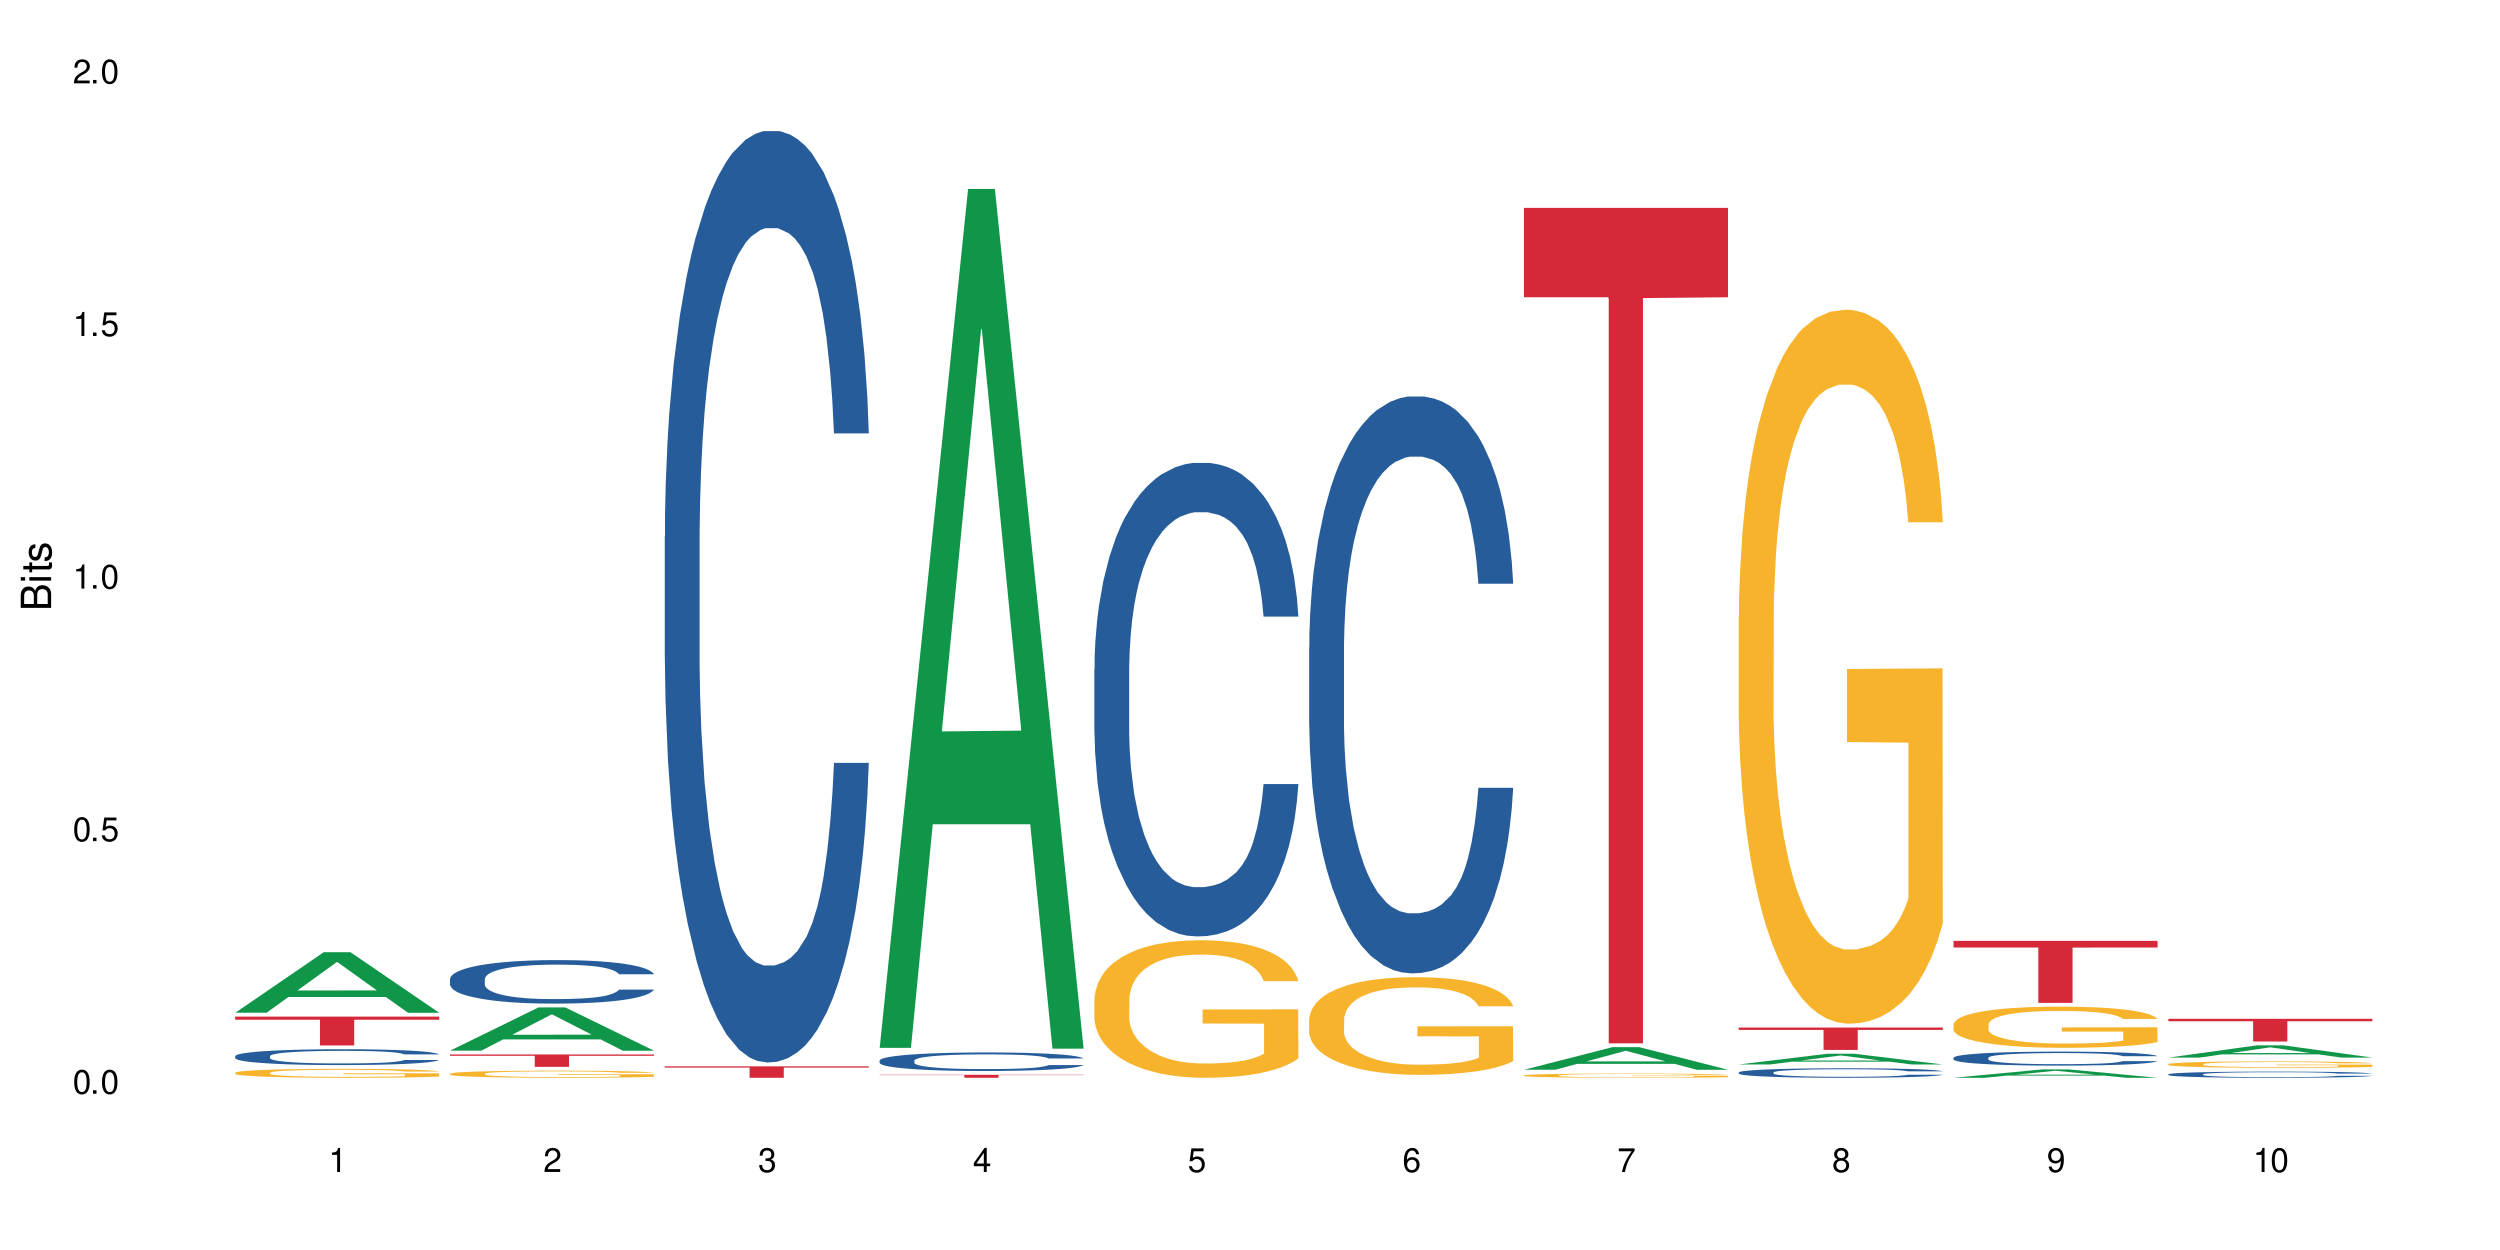 <?xml version="1.0" encoding="UTF-8"?>
<svg xmlns="http://www.w3.org/2000/svg" xmlns:xlink="http://www.w3.org/1999/xlink" width="720" height="360" viewBox="0 0 720 360">
<defs>
<g>
<g id="glyph-0-0">
</g>
<g id="glyph-0-1">
<path d="M 2.641 -6.938 C 2 -6.938 1.422 -6.656 1.078 -6.172 C 0.641 -5.562 0.406 -4.641 0.406 -3.359 C 0.406 -1.016 1.188 0.219 2.641 0.219 C 4.078 0.219 4.859 -1.016 4.859 -3.297 C 4.859 -4.641 4.656 -5.547 4.203 -6.172 C 3.844 -6.656 3.281 -6.938 2.641 -6.938 Z M 2.641 -6.188 C 3.547 -6.188 4 -5.25 4 -3.375 C 4 -1.406 3.562 -0.484 2.625 -0.484 C 1.734 -0.484 1.281 -1.438 1.281 -3.344 C 1.281 -5.25 1.734 -6.188 2.641 -6.188 Z M 2.641 -6.188 "/>
</g>
<g id="glyph-0-2">
<path d="M 1.828 -1 L 0.828 -1 L 0.828 0 L 1.828 0 Z M 1.828 -1 "/>
</g>
<g id="glyph-0-3">
<path d="M 4.562 -6.797 L 1.062 -6.797 L 0.547 -3.094 L 1.328 -3.094 C 1.719 -3.562 2.047 -3.734 2.578 -3.734 C 3.484 -3.734 4.062 -3.109 4.062 -2.094 C 4.062 -1.125 3.484 -0.531 2.578 -0.531 C 1.828 -0.531 1.375 -0.906 1.188 -1.672 L 0.328 -1.672 C 0.453 -1.109 0.547 -0.844 0.75 -0.594 C 1.125 -0.078 1.828 0.219 2.594 0.219 C 3.969 0.219 4.922 -0.781 4.922 -2.219 C 4.922 -3.562 4.031 -4.484 2.719 -4.484 C 2.25 -4.484 1.859 -4.359 1.469 -4.062 L 1.734 -5.969 L 4.562 -5.969 Z M 4.562 -6.797 "/>
</g>
<g id="glyph-0-4">
<path d="M 2.484 -4.938 L 2.484 0 L 3.328 0 L 3.328 -6.938 L 2.766 -6.938 C 2.469 -5.875 2.281 -5.734 0.984 -5.562 L 0.984 -4.938 Z M 2.484 -4.938 "/>
</g>
<g id="glyph-0-5">
<path d="M 4.859 -0.828 L 1.281 -0.828 C 1.359 -1.406 1.672 -1.781 2.5 -2.281 L 3.469 -2.828 C 4.406 -3.344 4.906 -4.062 4.906 -4.906 C 4.906 -5.484 4.672 -6.031 4.266 -6.406 C 3.859 -6.766 3.375 -6.938 2.719 -6.938 C 1.859 -6.938 1.219 -6.625 0.844 -6.031 C 0.609 -5.672 0.5 -5.234 0.484 -4.531 L 1.328 -4.531 C 1.359 -5.016 1.406 -5.281 1.531 -5.516 C 1.75 -5.938 2.188 -6.203 2.703 -6.203 C 3.469 -6.203 4.031 -5.641 4.031 -4.891 C 4.031 -4.344 3.719 -3.859 3.125 -3.516 L 2.234 -3 C 0.812 -2.172 0.406 -1.531 0.328 -0.016 L 4.859 -0.016 Z M 4.859 -0.828 "/>
</g>
<g id="glyph-0-6">
<path d="M 2.125 -3.188 L 2.578 -3.188 C 3.5 -3.188 3.984 -2.766 3.984 -1.922 C 3.984 -1.062 3.469 -0.531 2.594 -0.531 C 1.656 -0.531 1.203 -1 1.156 -2.016 L 0.312 -2.016 C 0.344 -1.453 0.438 -1.094 0.609 -0.781 C 0.953 -0.109 1.625 0.219 2.547 0.219 C 3.953 0.219 4.859 -0.625 4.859 -1.938 C 4.859 -2.828 4.516 -3.297 3.703 -3.594 C 4.344 -3.844 4.656 -4.328 4.656 -5.031 C 4.656 -6.219 3.875 -6.938 2.578 -6.938 C 1.203 -6.938 0.484 -6.172 0.453 -4.703 L 1.297 -4.703 C 1.312 -5.125 1.344 -5.359 1.453 -5.578 C 1.641 -5.969 2.062 -6.203 2.594 -6.203 C 3.344 -6.203 3.797 -5.75 3.797 -5 C 3.797 -4.516 3.609 -4.219 3.25 -4.047 C 3.016 -3.953 2.703 -3.922 2.125 -3.906 Z M 2.125 -3.188 "/>
</g>
<g id="glyph-0-7">
<path d="M 3.141 -1.672 L 3.141 0 L 3.984 0 L 3.984 -1.672 L 4.984 -1.672 L 4.984 -2.438 L 3.984 -2.438 L 3.984 -6.938 L 3.359 -6.938 L 0.266 -2.578 L 0.266 -1.672 Z M 3.141 -2.438 L 1 -2.438 L 3.141 -5.5 Z M 3.141 -2.438 "/>
</g>
<g id="glyph-0-8">
<path d="M 4.781 -5.125 C 4.609 -6.266 3.891 -6.938 2.844 -6.938 C 2.094 -6.938 1.422 -6.578 1.031 -5.953 C 0.594 -5.266 0.406 -4.422 0.406 -3.172 C 0.406 -2 0.578 -1.25 0.984 -0.641 C 1.359 -0.078 1.953 0.219 2.703 0.219 C 3.984 0.219 4.922 -0.75 4.922 -2.094 C 4.922 -3.375 4.062 -4.281 2.844 -4.281 C 2.172 -4.281 1.641 -4.031 1.281 -3.516 C 1.281 -5.234 1.828 -6.188 2.797 -6.188 C 3.391 -6.188 3.797 -5.797 3.938 -5.125 Z M 2.734 -3.531 C 3.547 -3.531 4.062 -2.953 4.062 -2.031 C 4.062 -1.156 3.484 -0.531 2.703 -0.531 C 1.922 -0.531 1.328 -1.188 1.328 -2.078 C 1.328 -2.938 1.906 -3.531 2.734 -3.531 Z M 2.734 -3.531 "/>
</g>
<g id="glyph-0-9">
<path d="M 4.984 -6.797 L 0.438 -6.797 L 0.438 -5.969 L 4.109 -5.969 C 2.5 -3.656 1.828 -2.234 1.328 0 L 2.219 0 C 2.594 -2.172 3.453 -4.047 4.984 -6.094 Z M 4.984 -6.797 "/>
</g>
<g id="glyph-0-10">
<path d="M 3.75 -3.656 C 4.469 -4.094 4.688 -4.438 4.688 -5.078 C 4.688 -6.172 3.844 -6.938 2.641 -6.938 C 1.438 -6.938 0.594 -6.172 0.594 -5.094 C 0.594 -4.438 0.812 -4.094 1.516 -3.656 C 0.734 -3.266 0.359 -2.703 0.359 -1.922 C 0.359 -0.656 1.281 0.219 2.641 0.219 C 3.984 0.219 4.922 -0.656 4.922 -1.922 C 4.922 -2.703 4.531 -3.266 3.75 -3.656 Z M 2.641 -6.188 C 3.359 -6.188 3.812 -5.75 3.812 -5.062 C 3.812 -4.406 3.344 -3.984 2.641 -3.984 C 1.922 -3.984 1.453 -4.406 1.453 -5.078 C 1.453 -5.75 1.922 -6.188 2.641 -6.188 Z M 2.641 -3.266 C 3.484 -3.266 4.062 -2.719 4.062 -1.906 C 4.062 -1.078 3.484 -0.531 2.625 -0.531 C 1.797 -0.531 1.219 -1.094 1.219 -1.906 C 1.219 -2.719 1.781 -3.266 2.641 -3.266 Z M 2.641 -3.266 "/>
</g>
<g id="glyph-0-11">
<path d="M 0.516 -1.578 C 0.672 -0.453 1.406 0.219 2.438 0.219 C 3.188 0.219 3.859 -0.141 4.266 -0.766 C 4.688 -1.453 4.891 -2.297 4.891 -3.547 C 4.891 -4.719 4.703 -5.453 4.312 -6.078 C 3.938 -6.641 3.344 -6.938 2.594 -6.938 C 1.297 -6.938 0.359 -5.969 0.359 -4.625 C 0.359 -3.344 1.234 -2.453 2.453 -2.453 C 3.094 -2.453 3.578 -2.672 4.016 -3.203 C 4 -1.484 3.469 -0.531 2.5 -0.531 C 1.906 -0.531 1.484 -0.906 1.359 -1.578 Z M 2.578 -6.203 C 3.375 -6.203 3.969 -5.531 3.969 -4.641 C 3.969 -3.797 3.391 -3.188 2.547 -3.188 C 1.734 -3.188 1.234 -3.766 1.234 -4.688 C 1.234 -5.562 1.797 -6.203 2.578 -6.203 Z M 2.578 -6.203 "/>
</g>
<g id="glyph-1-0">
</g>
<g id="glyph-1-1">
<path d="M 0 -0.953 L 0 -4.891 C 0 -5.719 -0.234 -6.344 -0.734 -6.797 C -1.188 -7.234 -1.812 -7.469 -2.5 -7.469 C -3.547 -7.469 -4.188 -7 -4.625 -5.875 C -4.984 -6.688 -5.625 -7.094 -6.531 -7.094 C -7.172 -7.094 -7.734 -6.859 -8.141 -6.391 C -8.562 -5.922 -8.75 -5.344 -8.75 -4.5 L -8.75 -0.953 Z M -4.984 -2.062 L -7.766 -2.062 L -7.766 -4.219 C -7.766 -4.844 -7.688 -5.203 -7.453 -5.5 C -7.219 -5.812 -6.859 -5.969 -6.375 -5.969 C -5.891 -5.969 -5.531 -5.812 -5.297 -5.5 C -5.062 -5.203 -4.984 -4.844 -4.984 -4.219 Z M -0.984 -2.062 L -4 -2.062 L -4 -4.781 C -4 -5.766 -3.438 -6.359 -2.484 -6.359 C -1.547 -6.359 -0.984 -5.766 -0.984 -4.781 Z M -0.984 -2.062 "/>
</g>
<g id="glyph-1-2">
<path d="M -6.281 -1.797 L -6.281 -0.797 L 0 -0.797 L 0 -1.797 Z M -8.75 -1.797 L -8.75 -0.797 L -7.484 -0.797 L -7.484 -1.797 Z M -8.75 -1.797 "/>
</g>
<g id="glyph-1-3">
<path d="M -6.281 -3.047 L -6.281 -2.016 L -8.016 -2.016 L -8.016 -1.016 L -6.281 -1.016 L -6.281 -0.172 L -5.469 -0.172 L -5.469 -1.016 L -0.719 -1.016 C -0.078 -1.016 0.281 -1.453 0.281 -2.234 C 0.281 -2.5 0.25 -2.719 0.188 -3.047 L -0.641 -3.047 C -0.609 -2.906 -0.594 -2.766 -0.594 -2.562 C -0.594 -2.141 -0.719 -2.016 -1.156 -2.016 L -5.469 -2.016 L -5.469 -3.047 Z M -6.281 -3.047 "/>
</g>
<g id="glyph-1-4">
<path d="M -4.531 -5.25 C -5.766 -5.25 -6.469 -4.422 -6.469 -2.969 C -6.469 -1.516 -5.719 -0.562 -4.547 -0.562 C -3.562 -0.562 -3.094 -1.062 -2.734 -2.562 L -2.516 -3.484 C -2.344 -4.188 -2.094 -4.469 -1.641 -4.469 C -1.047 -4.469 -0.641 -3.875 -0.641 -3 C -0.641 -2.453 -0.797 -2 -1.062 -1.75 C -1.25 -1.594 -1.422 -1.531 -1.875 -1.469 L -1.875 -0.406 C -0.422 -0.453 0.281 -1.266 0.281 -2.922 C 0.281 -4.5 -0.5 -5.516 -1.719 -5.516 C -2.656 -5.516 -3.172 -4.984 -3.469 -3.734 L -3.703 -2.766 C -3.891 -1.953 -4.156 -1.609 -4.594 -1.609 C -5.188 -1.609 -5.547 -2.125 -5.547 -2.938 C -5.547 -3.75 -5.203 -4.172 -4.531 -4.203 Z M -4.531 -5.25 "/>
</g>
</g>
</defs>
<rect x="-72" y="-36" width="864" height="432" fill="rgb(100%, 100%, 100%)" fill-opacity="1"/>
<path fill-rule="nonzero" fill="rgb(6.275%, 58.824%, 28.235%)" fill-opacity="1" d="M 67.73 291.676 L 67.793 291.66 L 93.223 274.242 L 100.945 274.242 L 126.5 291.691 L 117.52 291.691 L 111.117 287.137 L 83.051 287.137 L 76.773 291.676 L 67.73 291.676 L 85.75 285.254 L 108.543 285.238 L 97.176 277.094 L 97.051 277.078 L 96.926 277.129 L 85.688 285.238 L 85.75 285.254 Z M 67.73 291.676 "/>
<path fill-rule="nonzero" fill="rgb(14.51%, 36.078%, 60%)" fill-opacity="1" d="M 67.73 304.164 L 67.801 304.16 L 67.801 304.062 L 68.02 303.902 L 68.52 303.703 L 69.02 303.566 L 70.312 303.32 L 72.102 303.082 L 73.965 302.898 L 75.328 302.793 L 76.547 302.707 L 79.34 302.555 L 81.133 302.477 L 83.066 302.402 L 85.434 302.332 L 87.152 302.293 L 91.023 302.227 L 93.891 302.195 L 96.113 302.184 L 100.914 302.184 L 103.781 302.199 L 105.859 302.219 L 108.152 302.254 L 110.086 302.293 L 113.457 302.383 L 116.465 302.5 L 117.828 302.566 L 119.977 302.695 L 121.625 302.82 L 122.773 302.93 L 124.062 303.082 L 125.207 303.27 L 126.07 303.484 L 126.5 303.66 L 116.465 303.66 L 115.965 303.496 L 115.391 303.367 L 114.316 303.195 L 113.238 303.074 L 111.734 302.953 L 110.375 302.875 L 108.512 302.797 L 106.863 302.746 L 105.141 302.707 L 103.492 302.684 L 100.34 302.656 L 96.684 302.656 L 95.324 302.668 L 92.527 302.699 L 91.023 302.73 L 88.871 302.785 L 87.367 302.84 L 85.578 302.926 L 84.359 302.996 L 82.852 303.102 L 81.777 303.199 L 80.559 303.336 L 79.844 303.441 L 79.199 303.559 L 78.625 303.695 L 78.195 303.84 L 77.906 303.996 L 77.766 304.145 L 77.766 304.789 L 77.906 304.941 L 78.266 305.113 L 79.199 305.367 L 80.559 305.59 L 82.137 305.766 L 83.641 305.891 L 84.5 305.949 L 85.648 306.016 L 87.441 306.098 L 90.02 306.18 L 91.523 306.215 L 93.816 306.246 L 96.184 306.266 L 99.336 306.266 L 102.133 306.246 L 103.996 306.227 L 105.93 306.195 L 108.582 306.121 L 110.23 306.055 L 111.664 305.977 L 112.738 305.898 L 113.457 305.832 L 114.531 305.703 L 115.391 305.559 L 116.035 305.414 L 116.465 305.273 L 126.5 305.273 L 126.07 305.441 L 125.422 305.602 L 124.777 305.723 L 123.777 305.867 L 122.629 305.996 L 120.98 306.145 L 119.617 306.238 L 117.828 306.344 L 116.18 306.422 L 114.387 306.492 L 111.734 306.578 L 110.016 306.617 L 108.152 306.656 L 105.93 306.688 L 103.137 306.719 L 100.125 306.734 L 97.328 306.738 L 94.32 306.73 L 92.098 306.715 L 89.16 306.676 L 85.504 306.602 L 82.852 306.523 L 80.773 306.441 L 78.984 306.359 L 76.977 306.246 L 74.395 306.062 L 72.82 305.922 L 71.746 305.805 L 70.527 305.645 L 69.664 305.496 L 68.664 305.266 L 67.945 304.969 L 67.73 304.738 Z M 67.73 304.164 "/>
<path fill-rule="nonzero" fill="rgb(96.863%, 70.196%, 16.863%)" fill-opacity="1" d="M 67.73 308.934 L 67.801 308.93 L 67.801 308.883 L 68.09 308.777 L 68.805 308.633 L 69.738 308.516 L 70.742 308.422 L 71.387 308.371 L 72.461 308.301 L 73.395 308.25 L 75.758 308.145 L 78.77 308.043 L 80.418 308.004 L 82.281 307.961 L 84.93 307.918 L 86.148 307.902 L 89.875 307.863 L 94.105 307.84 L 98.762 307.832 L 100.914 307.836 L 103.852 307.844 L 107.863 307.871 L 110.16 307.895 L 111.949 307.918 L 113.812 307.949 L 116.105 307.996 L 118.258 308.051 L 119.977 308.109 L 121.695 308.18 L 123.129 308.254 L 124.348 308.336 L 125.422 308.434 L 126.07 308.516 L 126.5 308.598 L 116.535 308.598 L 115.965 308.516 L 115.32 308.453 L 114.242 308.375 L 113.168 308.32 L 112.094 308.273 L 110.086 308.215 L 108.367 308.176 L 106.215 308.145 L 104.137 308.121 L 101.773 308.109 L 100.34 308.102 L 96.543 308.102 L 93.102 308.121 L 91.094 308.141 L 89.66 308.156 L 87.656 308.191 L 86.438 308.223 L 85.719 308.238 L 83.57 308.312 L 82.137 308.379 L 81.348 308.422 L 80.344 308.492 L 79.629 308.555 L 78.84 308.648 L 78.41 308.719 L 77.836 308.879 L 77.766 309.301 L 77.98 309.391 L 78.41 309.488 L 78.984 309.57 L 79.844 309.66 L 80.703 309.727 L 82.207 309.82 L 83.496 309.883 L 84.5 309.922 L 86.438 309.984 L 87.227 310.004 L 89.09 310.047 L 91.023 310.082 L 93.387 310.109 L 95.18 310.121 L 98.047 310.133 L 101.703 310.133 L 106 310.121 L 108.727 310.102 L 110.59 310.082 L 111.809 310.066 L 113.312 310.039 L 114.387 310.016 L 115.391 309.992 L 116.609 309.953 L 116.609 309.391 L 98.906 309.387 L 98.906 309.125 L 126.426 309.125 L 126.5 310.039 L 124.992 310.105 L 123.129 310.164 L 121.34 310.211 L 119.477 310.25 L 116.824 310.297 L 114.672 310.324 L 111.375 310.355 L 108.367 310.379 L 105.215 310.391 L 102.418 310.398 L 99.121 310.402 L 96.184 310.398 L 93.031 310.383 L 90.52 310.363 L 88.227 310.34 L 85.934 310.309 L 83.066 310.262 L 81.203 310.223 L 79.27 310.172 L 77.336 310.113 L 75.613 310.051 L 74.469 310 L 73.32 309.945 L 72.102 309.875 L 70.957 309.793 L 70.098 309.723 L 69.309 309.641 L 68.734 309.562 L 68.16 309.457 L 67.875 309.371 L 67.73 309.301 Z M 67.73 308.934 "/>
<path fill-rule="nonzero" fill="rgb(83.922%, 15.686%, 22.353%)" fill-opacity="1" d="M 67.73 292.785 L 126.5 292.785 L 126.5 293.676 L 102.008 293.684 L 102.008 301.09 L 92.152 301.09 L 92.152 293.691 L 92.008 293.676 L 67.73 293.676 Z M 67.73 292.785 "/>
<path fill-rule="nonzero" fill="rgb(6.275%, 58.824%, 28.235%)" fill-opacity="1" d="M 129.594 302.59 L 129.656 302.578 L 155.082 290.137 L 162.805 290.137 L 188.359 302.602 L 179.383 302.602 L 172.977 299.348 L 144.91 299.348 L 138.633 302.59 L 129.594 302.59 L 147.613 298 L 170.402 297.988 L 159.039 292.172 L 158.914 292.16 L 158.789 292.195 L 147.547 297.988 L 147.613 298 Z M 129.594 302.59 "/>
<path fill-rule="nonzero" fill="rgb(14.51%, 36.078%, 60%)" fill-opacity="1" d="M 129.594 281.969 L 129.664 281.957 L 129.664 281.68 L 129.879 281.246 L 130.379 280.695 L 130.883 280.32 L 132.172 279.645 L 133.965 278.992 L 135.828 278.488 L 137.188 278.188 L 138.406 277.961 L 141.203 277.535 L 142.992 277.32 L 144.93 277.125 L 147.293 276.93 L 149.016 276.816 L 152.883 276.633 L 155.75 276.551 L 157.973 276.52 L 162.773 276.52 L 165.641 276.562 L 167.719 276.621 L 170.012 276.711 L 171.949 276.816 L 175.316 277.066 L 178.324 277.387 L 179.688 277.57 L 181.836 277.926 L 183.484 278.27 L 184.633 278.566 L 185.922 278.992 L 187.07 279.504 L 187.93 280.09 L 188.359 280.582 L 178.324 280.582 L 177.824 280.125 L 177.25 279.77 L 176.176 279.301 L 175.102 278.969 L 173.598 278.637 L 172.234 278.418 L 170.371 278.199 L 168.723 278.062 L 167.004 277.961 L 165.355 277.891 L 162.199 277.824 L 158.547 277.824 L 157.184 277.848 L 154.391 277.938 L 152.883 278.02 L 150.734 278.18 L 149.23 278.328 L 147.438 278.555 L 146.219 278.75 L 144.715 279.047 L 143.641 279.312 L 142.422 279.688 L 141.703 279.977 L 141.059 280.297 L 140.484 280.672 L 140.055 281.074 L 139.77 281.496 L 139.625 281.91 L 139.625 283.684 L 139.77 284.098 L 140.129 284.578 L 141.059 285.273 L 142.422 285.883 L 143.996 286.363 L 145.504 286.707 L 146.363 286.867 L 147.508 287.051 L 149.301 287.277 L 151.879 287.508 L 153.387 287.598 L 155.68 287.691 L 158.043 287.734 L 161.199 287.734 L 163.992 287.691 L 165.855 287.633 L 167.789 287.543 L 170.441 287.348 L 172.09 287.164 L 173.523 286.945 L 174.598 286.73 L 175.316 286.547 L 176.391 286.191 L 177.25 285.801 L 177.895 285.402 L 178.324 285.012 L 188.359 285.012 L 187.93 285.469 L 187.285 285.918 L 186.641 286.246 L 185.637 286.648 L 184.488 287.004 L 182.84 287.402 L 181.48 287.668 L 179.688 287.953 L 178.039 288.172 L 176.246 288.367 L 173.598 288.594 L 171.875 288.711 L 170.012 288.812 L 167.789 288.902 L 164.996 288.984 L 161.984 289.031 L 159.191 289.043 L 156.18 289.02 L 153.957 288.973 L 151.02 288.871 L 147.367 288.664 L 144.715 288.445 L 142.637 288.227 L 140.844 288 L 138.836 287.691 L 136.258 287.188 L 134.68 286.797 L 133.605 286.477 L 132.387 286.031 L 131.527 285.629 L 130.523 284.988 L 129.809 284.176 L 129.594 283.547 Z M 129.594 281.969 "/>
<path fill-rule="nonzero" fill="rgb(96.863%, 70.196%, 16.863%)" fill-opacity="1" d="M 129.594 309.23 L 129.664 309.227 L 129.664 309.191 L 129.949 309.105 L 130.668 308.992 L 131.598 308.895 L 132.602 308.82 L 133.246 308.781 L 134.32 308.727 L 135.254 308.684 L 137.617 308.598 L 140.629 308.52 L 142.277 308.488 L 144.141 308.457 L 146.793 308.418 L 148.012 308.406 L 151.738 308.375 L 155.965 308.359 L 160.625 308.352 L 162.773 308.355 L 165.711 308.363 L 169.727 308.383 L 172.02 308.402 L 173.812 308.418 L 175.676 308.445 L 177.969 308.48 L 180.117 308.527 L 181.836 308.57 L 183.559 308.629 L 184.992 308.688 L 186.211 308.754 L 187.285 308.832 L 187.93 308.898 L 188.359 308.961 L 178.398 308.961 L 177.824 308.898 L 177.18 308.848 L 176.105 308.785 L 175.031 308.738 L 173.953 308.703 L 171.949 308.656 L 170.227 308.625 L 168.078 308.598 L 166 308.582 L 163.633 308.57 L 162.199 308.566 L 158.402 308.566 L 154.961 308.582 L 152.957 308.594 L 151.523 308.609 L 149.516 308.637 L 148.297 308.66 L 147.582 308.676 L 145.43 308.734 L 143.996 308.785 L 143.207 308.82 L 142.207 308.879 L 141.488 308.93 L 140.699 309.004 L 140.27 309.059 L 139.695 309.188 L 139.625 309.523 L 139.84 309.594 L 140.27 309.672 L 140.844 309.738 L 141.703 309.809 L 142.562 309.863 L 144.07 309.938 L 145.359 309.984 L 146.363 310.02 L 148.297 310.066 L 149.086 310.086 L 150.949 310.117 L 152.883 310.145 L 155.25 310.168 L 157.039 310.18 L 159.906 310.188 L 163.562 310.188 L 167.863 310.176 L 170.586 310.16 L 172.449 310.148 L 173.668 310.133 L 175.172 310.113 L 176.246 310.094 L 177.25 310.074 L 178.469 310.043 L 178.469 309.594 L 160.766 309.594 L 160.766 309.383 L 188.289 309.383 L 188.359 310.113 L 186.855 310.164 L 184.992 310.211 L 183.199 310.25 L 181.336 310.281 L 178.684 310.316 L 176.535 310.34 L 173.238 310.367 L 170.227 310.383 L 167.074 310.395 L 164.277 310.398 L 160.984 310.402 L 158.043 310.398 L 154.891 310.387 L 152.383 310.371 L 150.09 310.352 L 147.797 310.328 L 144.93 310.289 L 143.066 310.258 L 141.129 310.219 L 139.195 310.172 L 137.477 310.121 L 136.328 310.082 L 135.184 310.035 L 133.965 309.98 L 132.816 309.918 L 131.957 309.859 L 131.168 309.793 L 130.594 309.73 L 130.023 309.648 L 129.734 309.578 L 129.594 309.523 Z M 129.594 309.23 "/>
<path fill-rule="nonzero" fill="rgb(83.922%, 15.686%, 22.353%)" fill-opacity="1" d="M 129.594 303.695 L 188.359 303.695 L 188.359 304.078 L 163.867 304.078 L 163.867 307.258 L 154.012 307.258 L 154.012 304.082 L 153.871 304.078 L 129.594 304.078 Z M 129.594 303.695 "/>
<path fill-rule="nonzero" fill="rgb(14.51%, 36.078%, 60%)" fill-opacity="1" d="M 191.453 154.484 L 191.523 154.238 L 191.523 148.355 L 191.738 139.035 L 192.242 127.266 L 192.742 119.176 L 194.031 104.711 L 195.824 90.734 L 197.688 79.945 L 199.051 73.57 L 200.27 68.664 L 203.062 59.594 L 204.855 54.934 L 206.789 50.766 L 209.156 46.598 L 210.875 44.145 L 214.746 40.223 L 217.613 38.508 L 219.832 37.77 L 224.637 37.77 L 227.5 38.75 L 229.582 39.977 L 231.875 41.938 L 233.809 44.145 L 237.176 49.539 L 240.188 56.406 L 241.547 60.328 L 243.699 67.93 L 245.348 75.285 L 246.492 81.66 L 247.785 90.734 L 248.93 101.766 L 249.789 114.273 L 250.219 124.816 L 240.188 124.816 L 239.684 115.008 L 239.113 107.406 L 238.035 97.352 L 236.961 90.242 L 235.457 83.133 L 234.094 78.473 L 232.23 73.816 L 230.582 70.871 L 228.863 68.664 L 227.215 67.195 L 224.062 65.723 L 220.406 65.723 L 219.043 66.215 L 216.25 68.176 L 214.746 69.891 L 212.594 73.324 L 211.09 76.512 L 209.297 81.414 L 208.078 85.582 L 206.574 91.957 L 205.5 97.598 L 204.281 105.691 L 203.566 111.82 L 202.918 118.684 L 202.348 126.777 L 201.918 135.359 L 201.629 144.43 L 201.484 153.258 L 201.484 191.262 L 201.629 200.09 L 201.988 210.387 L 202.918 225.344 L 204.281 238.34 L 205.859 248.637 L 207.363 255.992 L 208.223 259.426 L 209.371 263.348 L 211.16 268.254 L 213.742 273.156 L 215.246 275.117 L 217.539 277.082 L 219.906 278.062 L 223.059 278.062 L 225.852 277.082 L 227.715 275.855 L 229.652 273.895 L 232.305 269.727 L 233.953 265.801 L 235.387 261.145 L 236.461 256.484 L 237.176 252.562 L 238.254 244.961 L 239.113 236.625 L 239.758 228.043 L 240.188 219.703 L 250.219 219.703 L 249.789 229.512 L 249.145 239.074 L 248.5 246.188 L 247.496 254.77 L 246.352 262.367 L 244.703 270.949 L 243.34 276.59 L 241.547 282.719 L 239.898 287.379 L 238.109 291.547 L 235.457 296.449 L 233.738 298.902 L 231.875 301.109 L 229.652 303.07 L 226.855 304.789 L 223.848 305.77 L 221.051 306.012 L 218.043 305.523 L 215.82 304.543 L 212.883 302.336 L 209.227 297.922 L 206.574 293.262 L 204.496 288.605 L 202.703 283.699 L 200.699 277.082 L 198.117 266.293 L 196.543 257.957 L 195.465 251.09 L 194.246 241.527 L 193.387 232.945 L 192.383 219.215 L 191.668 201.805 L 191.453 188.32 Z M 191.453 154.484 "/>
<path fill-rule="nonzero" fill="rgb(83.922%, 15.686%, 22.353%)" fill-opacity="1" d="M 191.453 307.109 L 250.219 307.109 L 250.219 307.461 L 225.727 307.465 L 225.727 310.402 L 215.875 310.402 L 215.875 307.469 L 215.73 307.461 L 191.453 307.461 Z M 191.453 307.109 "/>
<path fill-rule="nonzero" fill="rgb(6.275%, 58.824%, 28.235%)" fill-opacity="1" d="M 253.312 301.785 L 253.375 301.555 L 278.805 54.406 L 286.527 54.406 L 312.082 302.02 L 303.102 302.02 L 296.699 237.383 L 268.633 237.383 L 262.355 301.785 L 253.312 301.785 L 271.332 210.645 L 294.125 210.414 L 282.762 94.859 L 282.633 94.629 L 282.508 95.324 L 271.27 210.414 L 271.332 210.645 Z M 253.312 301.785 "/>
<path fill-rule="nonzero" fill="rgb(14.51%, 36.078%, 60%)" fill-opacity="1" d="M 253.312 305.434 L 253.387 305.43 L 253.387 305.312 L 253.602 305.125 L 254.102 304.891 L 254.605 304.73 L 255.895 304.445 L 257.684 304.164 L 259.547 303.953 L 260.91 303.824 L 262.129 303.727 L 264.922 303.547 L 266.715 303.453 L 268.652 303.371 L 271.016 303.289 L 272.734 303.238 L 276.605 303.16 L 279.473 303.129 L 281.695 303.113 L 286.496 303.113 L 289.363 303.133 L 291.441 303.156 L 293.734 303.195 L 295.668 303.238 L 299.039 303.348 L 302.047 303.484 L 303.41 303.562 L 305.559 303.711 L 307.207 303.859 L 308.355 303.984 L 309.645 304.164 L 310.793 304.387 L 311.652 304.633 L 312.082 304.844 L 302.047 304.844 L 301.547 304.648 L 300.973 304.496 L 299.898 304.297 L 298.824 304.156 L 297.316 304.016 L 295.957 303.922 L 294.094 303.828 L 292.445 303.77 L 290.723 303.727 L 289.074 303.699 L 285.922 303.668 L 282.266 303.668 L 280.906 303.68 L 278.109 303.719 L 276.605 303.75 L 274.457 303.82 L 272.949 303.883 L 271.16 303.98 L 269.941 304.062 L 268.434 304.191 L 267.359 304.301 L 266.141 304.465 L 265.426 304.586 L 264.781 304.723 L 264.207 304.883 L 263.777 305.055 L 263.492 305.234 L 263.348 305.41 L 263.348 306.164 L 263.492 306.34 L 263.848 306.543 L 264.781 306.84 L 266.141 307.102 L 267.719 307.305 L 269.223 307.449 L 270.082 307.52 L 271.23 307.598 L 273.023 307.695 L 275.602 307.793 L 277.105 307.832 L 279.402 307.871 L 281.766 307.891 L 284.918 307.891 L 287.715 307.871 L 289.578 307.848 L 291.512 307.809 L 294.164 307.723 L 295.812 307.645 L 297.246 307.555 L 298.32 307.461 L 299.039 307.383 L 300.113 307.23 L 300.973 307.066 L 301.617 306.895 L 302.047 306.73 L 312.082 306.73 L 311.652 306.926 L 311.008 307.113 L 310.363 307.258 L 309.359 307.426 L 308.211 307.578 L 306.562 307.75 L 305.203 307.859 L 303.41 307.98 L 301.762 308.074 L 299.969 308.156 L 297.316 308.254 L 295.598 308.305 L 293.734 308.348 L 291.512 308.387 L 288.719 308.422 L 285.707 308.441 L 282.914 308.445 L 279.902 308.434 L 277.68 308.418 L 274.742 308.371 L 271.086 308.285 L 268.434 308.191 L 266.355 308.098 L 264.566 308 L 262.559 307.871 L 259.98 307.656 L 258.402 307.488 L 257.328 307.352 L 256.109 307.164 L 255.25 306.992 L 254.246 306.719 L 253.527 306.375 L 253.312 306.105 Z M 253.312 305.434 "/>
<path fill-rule="nonzero" fill="rgb(83.922%, 15.686%, 22.353%)" fill-opacity="1" d="M 253.312 309.539 L 312.082 309.539 L 312.082 309.633 L 287.59 309.633 L 287.59 310.402 L 277.734 310.402 L 277.734 309.633 L 253.312 309.633 Z M 253.312 309.539 "/>
<path fill-rule="nonzero" fill="rgb(14.51%, 36.078%, 60%)" fill-opacity="1" d="M 315.176 192.656 L 315.246 192.531 L 315.246 189.539 L 315.461 184.805 L 315.961 178.82 L 316.465 174.707 L 317.754 167.352 L 319.547 160.246 L 321.41 154.758 L 322.77 151.52 L 323.988 149.023 L 326.785 144.41 L 328.578 142.043 L 330.512 139.926 L 332.875 137.805 L 334.598 136.559 L 338.465 134.562 L 341.332 133.691 L 343.555 133.316 L 348.355 133.316 L 351.223 133.816 L 353.301 134.438 L 355.594 135.438 L 357.531 136.559 L 360.898 139.301 L 363.91 142.793 L 365.27 144.785 L 367.422 148.652 L 369.07 152.391 L 370.215 155.633 L 371.504 160.246 L 372.652 165.855 L 373.512 172.211 L 373.941 177.574 L 363.91 177.574 L 363.406 172.586 L 362.832 168.723 L 361.758 163.609 L 360.684 159.996 L 359.18 156.379 L 357.816 154.012 L 355.953 151.641 L 354.305 150.145 L 352.586 149.023 L 350.938 148.277 L 347.785 147.527 L 344.129 147.527 L 342.766 147.777 L 339.973 148.773 L 338.465 149.648 L 336.316 151.395 L 334.812 153.016 L 333.02 155.508 L 331.801 157.625 L 330.297 160.867 L 329.223 163.734 L 328.004 167.848 L 327.285 170.965 L 326.641 174.457 L 326.066 178.57 L 325.637 182.934 L 325.352 187.547 L 325.207 192.035 L 325.207 211.355 L 325.352 215.844 L 325.711 221.082 L 326.641 228.684 L 328.004 235.293 L 329.578 240.527 L 331.086 244.266 L 331.945 246.012 L 333.09 248.008 L 334.883 250.5 L 337.465 252.992 L 338.969 253.992 L 341.262 254.988 L 343.625 255.488 L 346.781 255.488 L 349.574 254.988 L 351.438 254.367 L 353.375 253.367 L 356.023 251.25 L 357.672 249.254 L 359.105 246.887 L 360.184 244.516 L 360.898 242.523 L 361.973 238.656 L 362.832 234.418 L 363.48 230.055 L 363.91 225.816 L 373.941 225.816 L 373.512 230.805 L 372.867 235.664 L 372.223 239.281 L 371.219 243.645 L 370.07 247.508 L 368.422 251.871 L 367.062 254.738 L 365.27 257.855 L 363.621 260.223 L 361.832 262.344 L 359.18 264.836 L 357.457 266.082 L 355.594 267.207 L 353.375 268.203 L 350.578 269.074 L 347.57 269.574 L 344.773 269.699 L 341.762 269.449 L 339.543 268.949 L 336.602 267.828 L 332.949 265.586 L 330.297 263.215 L 328.219 260.848 L 326.426 258.355 L 324.418 254.988 L 321.84 249.504 L 320.262 245.266 L 319.188 241.773 L 317.969 236.914 L 317.109 232.551 L 316.105 225.566 L 315.391 216.719 L 315.176 209.859 Z M 315.176 192.656 "/>
<path fill-rule="nonzero" fill="rgb(96.863%, 70.196%, 16.863%)" fill-opacity="1" d="M 315.176 287.758 L 315.246 287.723 L 315.246 287 L 315.531 285.371 L 316.25 283.129 L 317.18 281.285 L 318.184 279.836 L 318.828 279.078 L 319.906 277.992 L 320.836 277.195 L 323.203 275.57 L 326.211 274.051 L 327.859 273.398 L 329.723 272.785 L 332.375 272.098 L 333.594 271.844 L 337.32 271.266 L 341.547 270.902 L 346.207 270.793 L 348.355 270.828 L 351.297 270.977 L 355.309 271.371 L 357.602 271.734 L 359.395 272.098 L 361.258 272.566 L 363.551 273.289 L 365.699 274.156 L 367.422 275.027 L 369.141 276.109 L 370.574 277.27 L 371.793 278.535 L 372.867 280.055 L 373.512 281.32 L 373.941 282.586 L 363.98 282.586 L 363.406 281.32 L 362.762 280.344 L 361.688 279.148 L 360.613 278.281 L 359.535 277.594 L 357.531 276.652 L 355.809 276.074 L 353.66 275.57 L 351.582 275.242 L 349.215 275.027 L 347.785 274.953 L 343.984 274.953 L 340.547 275.207 L 338.539 275.496 L 337.105 275.785 L 335.098 276.328 L 333.879 276.762 L 333.164 277.051 L 331.012 278.172 L 329.578 279.188 L 328.793 279.871 L 327.789 280.957 L 327.07 281.934 L 326.281 283.383 L 325.852 284.465 L 325.281 286.926 L 325.207 293.438 L 325.422 294.812 L 325.852 296.293 L 326.426 297.598 L 327.285 298.973 L 328.145 300.02 L 329.652 301.43 L 330.941 302.371 L 331.945 302.984 L 333.879 303.965 L 334.668 304.289 L 336.531 304.941 L 338.465 305.445 L 340.832 305.879 L 342.625 306.098 L 345.488 306.277 L 349.145 306.277 L 353.445 306.062 L 356.168 305.773 L 358.031 305.48 L 359.25 305.23 L 360.754 304.832 L 361.832 304.469 L 362.832 304.07 L 364.051 303.457 L 364.051 294.812 L 346.352 294.777 L 346.352 290.723 L 373.871 290.688 L 373.941 304.832 L 372.438 305.809 L 370.574 306.75 L 368.781 307.473 L 366.918 308.086 L 364.266 308.773 L 362.117 309.207 L 358.82 309.715 L 355.809 310.039 L 352.656 310.258 L 349.863 310.367 L 346.566 310.402 L 343.625 310.328 L 340.473 310.113 L 337.965 309.824 L 335.672 309.461 L 333.379 308.992 L 330.512 308.23 L 328.648 307.617 L 326.715 306.855 L 324.777 305.953 L 323.059 304.977 L 321.91 304.215 L 320.766 303.348 L 319.547 302.262 L 318.398 301.031 L 317.539 299.91 L 316.75 298.645 L 316.18 297.453 L 315.605 295.824 L 315.316 294.523 L 315.176 293.402 Z M 315.176 287.758 "/>
<path fill-rule="nonzero" fill="rgb(14.51%, 36.078%, 60%)" fill-opacity="1" d="M 377.035 186.492 L 377.105 186.34 L 377.105 182.695 L 377.32 176.926 L 377.824 169.637 L 378.324 164.625 L 379.617 155.668 L 381.406 147.012 L 383.27 140.328 L 384.633 136.379 L 385.852 133.344 L 388.645 127.727 L 390.438 124.84 L 392.371 122.258 L 394.738 119.676 L 396.457 118.16 L 400.328 115.73 L 403.195 114.664 L 405.414 114.211 L 410.219 114.211 L 413.086 114.816 L 415.164 115.578 L 417.457 116.793 L 419.391 118.16 L 422.758 121.5 L 425.77 125.75 L 427.133 128.18 L 429.281 132.887 L 430.93 137.445 L 432.078 141.391 L 433.367 147.012 L 434.512 153.844 L 435.375 161.59 L 435.805 168.117 L 425.77 168.117 L 425.27 162.043 L 424.695 157.336 L 423.621 151.109 L 422.543 146.707 L 421.039 142.305 L 419.68 139.418 L 417.816 136.531 L 416.168 134.711 L 414.445 133.344 L 412.797 132.434 L 409.645 131.52 L 405.988 131.52 L 404.629 131.824 L 401.832 133.039 L 400.328 134.102 L 398.176 136.23 L 396.672 138.203 L 394.879 141.238 L 393.664 143.82 L 392.156 147.77 L 391.082 151.262 L 389.863 156.273 L 389.148 160.07 L 388.504 164.32 L 387.93 169.332 L 387.5 174.648 L 387.211 180.266 L 387.07 185.734 L 387.07 209.27 L 387.211 214.738 L 387.57 221.117 L 388.504 230.379 L 389.863 238.426 L 391.441 244.805 L 392.945 249.359 L 393.805 251.488 L 394.953 253.918 L 396.742 256.953 L 399.324 259.992 L 400.828 261.207 L 403.121 262.422 L 405.488 263.027 L 408.641 263.027 L 411.438 262.422 L 413.301 261.66 L 415.234 260.445 L 417.887 257.863 L 419.535 255.434 L 420.969 252.551 L 422.043 249.664 L 422.758 247.234 L 423.836 242.527 L 424.695 237.363 L 425.34 232.051 L 425.77 226.887 L 435.805 226.887 L 435.375 232.961 L 434.727 238.883 L 434.082 243.285 L 433.078 248.602 L 431.934 253.309 L 430.285 258.625 L 428.922 262.117 L 427.133 265.914 L 425.484 268.797 L 423.691 271.379 L 421.039 274.418 L 419.32 275.934 L 417.457 277.301 L 415.234 278.516 L 412.438 279.578 L 409.43 280.188 L 406.633 280.34 L 403.625 280.035 L 401.402 279.426 L 398.465 278.062 L 394.809 275.328 L 392.156 272.441 L 390.078 269.559 L 388.289 266.52 L 386.281 262.422 L 383.699 255.738 L 382.125 250.574 L 381.047 246.324 L 379.832 240.402 L 378.969 235.086 L 377.969 226.582 L 377.25 215.801 L 377.035 207.449 Z M 377.035 186.492 "/>
<path fill-rule="nonzero" fill="rgb(96.863%, 70.196%, 16.863%)" fill-opacity="1" d="M 377.035 293.48 L 377.105 293.453 L 377.105 292.938 L 377.395 291.785 L 378.109 290.191 L 379.043 288.883 L 380.047 287.855 L 380.691 287.316 L 381.766 286.543 L 382.695 285.98 L 385.062 284.824 L 388.07 283.746 L 389.719 283.281 L 391.582 282.848 L 394.234 282.359 L 395.453 282.18 L 399.18 281.766 L 403.41 281.512 L 408.066 281.434 L 410.219 281.461 L 413.156 281.562 L 417.168 281.844 L 419.461 282.102 L 421.254 282.359 L 423.117 282.691 L 425.41 283.207 L 427.562 283.82 L 429.281 284.438 L 431 285.207 L 432.434 286.031 L 433.652 286.93 L 434.727 288.008 L 435.375 288.906 L 435.805 289.805 L 425.84 289.805 L 425.27 288.906 L 424.621 288.215 L 423.547 287.367 L 422.473 286.75 L 421.398 286.262 L 419.391 285.594 L 417.672 285.184 L 415.52 284.824 L 413.441 284.594 L 411.078 284.438 L 409.645 284.387 L 405.848 284.387 L 402.406 284.566 L 400.398 284.773 L 398.965 284.977 L 396.961 285.363 L 395.742 285.672 L 395.023 285.875 L 392.875 286.672 L 391.441 287.391 L 390.652 287.879 L 389.648 288.652 L 388.934 289.344 L 388.145 290.371 L 387.715 291.141 L 387.141 292.887 L 387.07 297.512 L 387.285 298.488 L 387.715 299.539 L 388.289 300.465 L 389.148 301.441 L 390.008 302.184 L 391.512 303.188 L 392.801 303.855 L 393.805 304.289 L 395.742 304.984 L 396.527 305.215 L 398.391 305.68 L 400.328 306.039 L 402.691 306.344 L 404.484 306.5 L 407.352 306.629 L 411.008 306.629 L 415.305 306.473 L 418.031 306.27 L 419.895 306.062 L 421.109 305.883 L 422.617 305.602 L 423.691 305.344 L 424.695 305.062 L 425.914 304.625 L 425.914 298.488 L 408.211 298.461 L 408.211 295.586 L 435.73 295.559 L 435.805 305.602 L 434.297 306.293 L 432.434 306.961 L 430.645 307.477 L 428.781 307.914 L 426.129 308.398 L 423.977 308.707 L 420.68 309.066 L 417.672 309.301 L 414.52 309.453 L 411.723 309.531 L 408.426 309.555 L 405.488 309.504 L 402.336 309.352 L 399.824 309.145 L 397.531 308.887 L 395.238 308.555 L 392.371 308.016 L 390.508 307.578 L 388.574 307.039 L 386.641 306.398 L 384.918 305.703 L 383.773 305.164 L 382.625 304.547 L 381.406 303.777 L 380.262 302.902 L 379.398 302.109 L 378.613 301.211 L 378.039 300.363 L 377.465 299.207 L 377.18 298.281 L 377.035 297.484 Z M 377.035 293.48 "/>
<path fill-rule="nonzero" fill="rgb(6.275%, 58.824%, 28.235%)" fill-opacity="1" d="M 438.895 308.086 L 438.957 308.082 L 464.387 301.582 L 472.109 301.582 L 497.664 308.094 L 488.688 308.094 L 482.281 306.395 L 454.215 306.395 L 447.938 308.086 L 438.895 308.086 L 456.914 305.691 L 479.707 305.684 L 468.344 302.648 L 468.219 302.641 L 468.09 302.66 L 456.852 305.684 L 456.914 305.691 Z M 438.895 308.086 "/>
<path fill-rule="nonzero" fill="rgb(96.863%, 70.196%, 16.863%)" fill-opacity="1" d="M 438.895 309.707 L 438.969 309.707 L 438.969 309.684 L 439.254 309.633 L 439.973 309.566 L 440.902 309.508 L 441.906 309.465 L 442.551 309.441 L 443.625 309.41 L 444.559 309.383 L 446.922 309.336 L 449.934 309.289 L 451.582 309.266 L 453.445 309.25 L 456.098 309.227 L 457.316 309.219 L 461.043 309.203 L 465.27 309.191 L 469.93 309.188 L 472.078 309.188 L 475.016 309.191 L 479.031 309.207 L 481.324 309.215 L 483.117 309.227 L 484.98 309.242 L 487.273 309.266 L 489.422 309.289 L 491.141 309.316 L 492.863 309.352 L 494.297 309.387 L 495.516 309.426 L 496.59 309.473 L 497.234 309.512 L 497.664 309.551 L 487.703 309.551 L 487.129 309.512 L 486.484 309.48 L 485.41 309.445 L 484.332 309.418 L 483.258 309.395 L 481.254 309.367 L 479.531 309.348 L 477.383 309.336 L 475.305 309.324 L 472.938 309.316 L 467.707 309.316 L 464.266 309.324 L 462.262 309.332 L 460.828 309.34 L 458.82 309.355 L 457.602 309.371 L 456.887 309.379 L 454.734 309.414 L 453.301 309.445 L 452.512 309.465 L 451.512 309.5 L 450.793 309.527 L 450.004 309.574 L 449.574 309.605 L 449 309.684 L 448.93 309.883 L 449.145 309.922 L 449.574 309.969 L 450.148 310.008 L 451.008 310.051 L 451.867 310.082 L 453.375 310.125 L 454.664 310.156 L 455.668 310.176 L 457.602 310.203 L 458.391 310.215 L 460.254 310.234 L 462.188 310.25 L 464.555 310.262 L 466.344 310.27 L 469.211 310.273 L 472.867 310.273 L 477.168 310.27 L 479.891 310.258 L 481.754 310.25 L 482.973 310.242 L 484.477 310.23 L 485.551 310.219 L 486.555 310.207 L 487.773 310.188 L 487.773 309.922 L 470.07 309.922 L 470.07 309.797 L 497.594 309.797 L 497.664 310.23 L 496.16 310.262 L 494.297 310.289 L 492.504 310.312 L 490.641 310.332 L 487.988 310.352 L 485.84 310.363 L 482.543 310.379 L 479.531 310.391 L 476.379 310.398 L 473.582 310.398 L 470.285 310.402 L 467.348 310.398 L 464.195 310.391 L 461.688 310.383 L 457.102 310.359 L 454.234 310.336 L 452.371 310.316 L 450.434 310.293 L 448.5 310.266 L 446.781 310.234 L 445.633 310.211 L 444.484 310.184 L 443.27 310.152 L 442.121 310.113 L 441.262 310.078 L 440.473 310.043 L 439.898 310.004 L 439.328 309.953 L 439.039 309.914 L 438.895 309.879 Z M 438.895 309.707 "/>
<path fill-rule="nonzero" fill="rgb(83.922%, 15.686%, 22.353%)" fill-opacity="1" d="M 438.895 59.859 L 497.664 59.859 L 497.664 85.617 L 473.172 85.844 L 473.172 300.488 L 463.316 300.488 L 463.316 86.07 L 463.176 85.617 L 438.895 85.617 Z M 438.895 59.859 "/>
<path fill-rule="nonzero" fill="rgb(6.275%, 58.824%, 28.235%)" fill-opacity="1" d="M 500.758 306.566 L 500.82 306.562 L 526.25 303.48 L 533.973 303.48 L 559.523 306.57 L 550.547 306.57 L 544.141 305.762 L 516.078 305.762 L 509.797 306.566 L 500.758 306.566 L 518.777 305.43 L 541.566 305.426 L 530.203 303.984 L 530.078 303.984 L 529.953 303.992 L 518.715 305.426 L 518.777 305.43 Z M 500.758 306.566 "/>
<path fill-rule="nonzero" fill="rgb(14.51%, 36.078%, 60%)" fill-opacity="1" d="M 500.758 308.855 L 500.828 308.852 L 500.828 308.793 L 501.043 308.695 L 501.547 308.578 L 502.047 308.496 L 503.336 308.348 L 505.129 308.203 L 506.992 308.094 L 508.355 308.027 L 509.57 307.98 L 512.367 307.887 L 514.16 307.84 L 516.094 307.797 L 518.461 307.754 L 520.18 307.727 L 524.051 307.688 L 526.914 307.672 L 529.137 307.664 L 533.938 307.664 L 536.805 307.672 L 538.883 307.688 L 541.18 307.707 L 543.113 307.727 L 546.48 307.785 L 549.492 307.855 L 550.852 307.895 L 553.004 307.973 L 554.652 308.047 L 555.797 308.113 L 557.09 308.203 L 558.234 308.316 L 559.094 308.445 L 559.523 308.551 L 549.492 308.551 L 548.988 308.453 L 548.418 308.375 L 547.34 308.273 L 546.266 308.199 L 544.762 308.125 L 543.398 308.078 L 541.535 308.031 L 539.887 308 L 538.168 307.98 L 536.52 307.965 L 533.367 307.949 L 529.711 307.949 L 528.348 307.953 L 525.555 307.973 L 524.051 307.992 L 521.898 308.027 L 520.395 308.059 L 518.602 308.109 L 517.383 308.152 L 515.879 308.215 L 514.805 308.273 L 513.586 308.355 L 512.867 308.418 L 512.223 308.488 L 511.652 308.57 L 511.219 308.66 L 510.934 308.754 L 510.789 308.844 L 510.789 309.23 L 510.934 309.32 L 511.293 309.426 L 512.223 309.578 L 513.586 309.711 L 515.164 309.816 L 516.668 309.891 L 517.527 309.926 L 518.676 309.965 L 520.465 310.016 L 523.047 310.066 L 524.551 310.086 L 526.844 310.105 L 529.211 310.117 L 532.363 310.117 L 535.156 310.105 L 537.02 310.094 L 538.957 310.074 L 541.609 310.031 L 543.258 309.992 L 544.691 309.945 L 545.766 309.895 L 546.48 309.855 L 547.555 309.777 L 548.418 309.691 L 549.062 309.605 L 549.492 309.52 L 559.523 309.52 L 559.094 309.621 L 558.449 309.719 L 557.805 309.789 L 556.801 309.879 L 555.656 309.957 L 554.008 310.043 L 552.645 310.102 L 550.852 310.164 L 549.203 310.211 L 547.414 310.254 L 544.762 310.305 L 543.043 310.328 L 541.18 310.352 L 538.957 310.371 L 536.16 310.391 L 533.152 310.398 L 530.355 310.402 L 527.348 310.395 L 525.125 310.387 L 522.188 310.363 L 518.531 310.32 L 515.879 310.27 L 513.801 310.223 L 512.008 310.172 L 510.004 310.105 L 507.422 309.996 L 505.844 309.91 L 504.77 309.84 L 503.551 309.742 L 502.691 309.656 L 501.688 309.516 L 500.973 309.336 L 500.758 309.199 Z M 500.758 308.855 "/>
<path fill-rule="nonzero" fill="rgb(96.863%, 70.196%, 16.863%)" fill-opacity="1" d="M 500.758 177.27 L 500.828 177.082 L 500.828 173.324 L 501.117 164.871 L 501.832 153.227 L 502.766 143.648 L 503.766 136.137 L 504.414 132.195 L 505.488 126.559 L 506.418 122.426 L 508.785 113.977 L 511.793 106.086 L 513.441 102.707 L 515.305 99.516 L 517.957 95.945 L 519.176 94.633 L 522.902 91.625 L 527.133 89.75 L 531.789 89.184 L 533.938 89.371 L 536.879 90.125 L 540.891 92.191 L 543.184 94.066 L 544.977 95.945 L 546.84 98.387 L 549.133 102.145 L 551.281 106.652 L 553.004 111.16 L 554.723 116.793 L 556.156 122.805 L 557.375 129.375 L 558.449 137.266 L 559.094 143.836 L 559.523 150.41 L 549.562 150.41 L 548.988 143.836 L 548.344 138.766 L 547.27 132.57 L 546.195 128.062 L 545.121 124.492 L 543.113 119.609 L 541.395 116.605 L 539.242 113.977 L 537.164 112.285 L 534.801 111.16 L 533.367 110.781 L 529.566 110.781 L 526.129 112.098 L 524.121 113.602 L 522.688 115.102 L 520.68 117.918 L 519.461 120.172 L 518.746 121.676 L 516.598 127.5 L 515.164 132.758 L 514.375 136.324 L 513.371 141.961 L 512.652 147.031 L 511.867 154.543 L 511.438 160.176 L 510.863 172.949 L 510.789 206.754 L 511.004 213.891 L 511.438 221.59 L 512.008 228.352 L 512.867 235.488 L 513.73 240.938 L 515.234 248.262 L 516.523 253.145 L 517.527 256.336 L 519.461 261.406 L 520.25 263.098 L 522.113 266.477 L 524.051 269.105 L 526.414 271.359 L 528.207 272.488 L 531.074 273.426 L 534.727 273.426 L 539.027 272.301 L 541.75 270.797 L 543.613 269.297 L 544.832 267.98 L 546.34 265.914 L 547.414 264.035 L 548.418 261.969 L 549.633 258.777 L 549.633 213.891 L 531.934 213.703 L 531.934 192.668 L 559.453 192.48 L 559.523 265.914 L 558.02 270.984 L 556.156 275.867 L 554.363 279.625 L 552.5 282.816 L 549.852 286.387 L 547.699 288.641 L 544.402 291.27 L 541.395 292.961 L 538.238 294.086 L 535.445 294.648 L 532.148 294.836 L 529.211 294.461 L 526.055 293.336 L 523.547 291.832 L 521.254 289.953 L 518.961 287.512 L 516.094 283.57 L 514.23 280.375 L 512.297 276.434 L 510.359 271.738 L 508.641 266.664 L 507.492 262.723 L 506.348 258.215 L 505.129 252.578 L 503.98 246.195 L 503.121 240.371 L 502.332 233.801 L 501.762 227.602 L 501.188 219.148 L 500.902 212.387 L 500.758 206.566 Z M 500.758 177.27 "/>
<path fill-rule="nonzero" fill="rgb(83.922%, 15.686%, 22.353%)" fill-opacity="1" d="M 500.758 295.934 L 559.523 295.934 L 559.523 296.625 L 535.031 296.629 L 535.031 302.387 L 525.18 302.387 L 525.18 296.637 L 525.035 296.625 L 500.758 296.625 Z M 500.758 295.934 "/>
<path fill-rule="nonzero" fill="rgb(6.275%, 58.824%, 28.235%)" fill-opacity="1" d="M 562.617 310.398 L 562.68 310.398 L 588.109 307.992 L 595.832 307.992 L 621.387 310.402 L 612.406 310.402 L 606.004 309.773 L 577.938 309.773 L 571.66 310.398 L 562.617 310.398 L 580.637 309.512 L 603.43 309.508 L 592.066 308.383 L 591.938 308.383 L 591.812 308.391 L 580.574 309.508 L 580.637 309.512 Z M 562.617 310.398 "/>
<path fill-rule="nonzero" fill="rgb(14.51%, 36.078%, 60%)" fill-opacity="1" d="M 562.617 304.621 L 562.691 304.617 L 562.691 304.527 L 562.906 304.391 L 563.406 304.211 L 563.906 304.09 L 565.199 303.875 L 566.988 303.664 L 568.852 303.5 L 570.215 303.406 L 571.434 303.332 L 574.227 303.195 L 576.02 303.125 L 577.953 303.062 L 580.32 303 L 582.039 302.965 L 585.91 302.906 L 588.777 302.879 L 591 302.867 L 595.801 302.867 L 598.668 302.883 L 600.746 302.902 L 603.039 302.93 L 604.973 302.965 L 608.344 303.047 L 611.352 303.148 L 612.715 303.207 L 614.863 303.32 L 616.512 303.434 L 617.66 303.527 L 618.949 303.664 L 620.098 303.828 L 620.957 304.016 L 621.387 304.176 L 611.352 304.176 L 610.852 304.027 L 610.277 303.914 L 609.203 303.762 L 608.129 303.656 L 606.621 303.551 L 605.262 303.48 L 603.398 303.41 L 601.75 303.367 L 600.027 303.332 L 598.379 303.309 L 595.227 303.289 L 591.57 303.289 L 590.211 303.297 L 587.414 303.324 L 585.91 303.352 L 583.762 303.402 L 582.254 303.449 L 580.465 303.523 L 579.246 303.586 L 577.738 303.684 L 576.664 303.766 L 575.445 303.887 L 574.73 303.98 L 574.086 304.082 L 573.512 304.203 L 573.082 304.332 L 572.793 304.469 L 572.652 304.602 L 572.652 305.172 L 572.793 305.305 L 573.152 305.461 L 574.086 305.684 L 575.445 305.879 L 577.023 306.035 L 578.527 306.145 L 579.387 306.195 L 580.535 306.254 L 582.328 306.328 L 584.906 306.402 L 586.41 306.434 L 588.707 306.461 L 591.07 306.477 L 594.223 306.477 L 597.02 306.461 L 598.883 306.441 L 600.816 306.414 L 603.469 306.352 L 605.117 306.293 L 606.551 306.223 L 607.625 306.152 L 608.344 306.094 L 609.418 305.98 L 610.277 305.855 L 610.922 305.727 L 611.352 305.602 L 621.387 305.602 L 620.957 305.746 L 620.312 305.891 L 619.664 305.996 L 618.664 306.125 L 617.516 306.242 L 615.867 306.371 L 614.504 306.453 L 612.715 306.547 L 611.066 306.617 L 609.273 306.68 L 606.621 306.754 L 604.902 306.789 L 603.039 306.82 L 600.816 306.852 L 598.023 306.879 L 595.012 306.891 L 592.219 306.895 L 589.207 306.887 L 586.984 306.875 L 584.047 306.84 L 580.391 306.773 L 577.738 306.703 L 575.66 306.633 L 573.871 306.562 L 571.863 306.461 L 569.281 306.301 L 567.707 306.176 L 566.633 306.07 L 565.414 305.926 L 564.555 305.797 L 563.551 305.594 L 562.832 305.332 L 562.617 305.129 Z M 562.617 304.621 "/>
<path fill-rule="nonzero" fill="rgb(96.863%, 70.196%, 16.863%)" fill-opacity="1" d="M 562.617 294.996 L 562.691 294.984 L 562.691 294.766 L 562.977 294.281 L 563.691 293.609 L 564.625 293.055 L 565.629 292.625 L 566.273 292.395 L 567.348 292.07 L 568.281 291.832 L 570.645 291.344 L 573.656 290.891 L 575.305 290.695 L 577.168 290.512 L 579.816 290.305 L 581.035 290.23 L 584.762 290.055 L 588.992 289.949 L 593.648 289.914 L 595.801 289.926 L 598.738 289.969 L 602.754 290.09 L 605.047 290.199 L 606.836 290.305 L 608.699 290.445 L 610.992 290.664 L 613.145 290.922 L 614.863 291.184 L 616.586 291.508 L 618.016 291.855 L 619.234 292.234 L 620.312 292.688 L 620.957 293.066 L 621.387 293.445 L 611.426 293.445 L 610.852 293.066 L 610.207 292.773 L 609.129 292.418 L 608.055 292.156 L 606.98 291.953 L 604.973 291.672 L 603.254 291.496 L 601.105 291.344 L 599.023 291.246 L 596.66 291.184 L 595.227 291.16 L 591.43 291.16 L 587.988 291.238 L 585.98 291.324 L 584.547 291.41 L 582.543 291.574 L 581.324 291.703 L 580.605 291.789 L 578.457 292.125 L 577.023 292.43 L 576.234 292.633 L 575.23 292.957 L 574.516 293.25 L 573.727 293.684 L 573.297 294.008 L 572.723 294.746 L 572.652 296.695 L 572.867 297.105 L 573.297 297.551 L 573.871 297.941 L 574.73 298.352 L 575.59 298.664 L 577.094 299.09 L 578.387 299.371 L 579.387 299.555 L 581.324 299.848 L 582.113 299.945 L 583.977 300.137 L 585.91 300.289 L 588.273 300.422 L 590.066 300.484 L 592.934 300.539 L 596.59 300.539 L 600.891 300.473 L 603.613 300.387 L 605.477 300.301 L 606.695 300.227 L 608.199 300.105 L 609.273 299.996 L 610.277 299.879 L 611.496 299.695 L 611.496 297.105 L 593.793 297.094 L 593.793 295.883 L 621.312 295.871 L 621.387 300.105 L 619.879 300.398 L 618.016 300.68 L 616.227 300.898 L 614.363 301.082 L 611.711 301.285 L 609.559 301.418 L 606.266 301.566 L 603.254 301.664 L 600.102 301.73 L 597.305 301.762 L 594.008 301.773 L 591.07 301.754 L 587.918 301.688 L 585.41 301.602 L 583.113 301.492 L 580.82 301.352 L 577.953 301.125 L 576.09 300.941 L 574.156 300.711 L 572.223 300.441 L 570.5 300.148 L 569.355 299.922 L 568.207 299.66 L 566.988 299.336 L 565.844 298.969 L 564.984 298.633 L 564.195 298.254 L 563.621 297.898 L 563.047 297.41 L 562.762 297.02 L 562.617 296.684 Z M 562.617 294.996 "/>
<path fill-rule="nonzero" fill="rgb(83.922%, 15.686%, 22.353%)" fill-opacity="1" d="M 562.617 270.977 L 621.387 270.977 L 621.387 272.887 L 596.895 272.902 L 596.895 288.82 L 587.039 288.82 L 587.039 272.918 L 586.895 272.887 L 562.617 272.887 Z M 562.617 270.977 "/>
<path fill-rule="nonzero" fill="rgb(6.275%, 58.824%, 28.235%)" fill-opacity="1" d="M 624.48 304.586 L 624.543 304.586 L 649.969 301.062 L 657.691 301.062 L 683.246 304.59 L 674.27 304.59 L 667.863 303.672 L 639.797 303.672 L 633.52 304.586 L 624.48 304.586 L 642.5 303.289 L 665.289 303.285 L 653.926 301.641 L 653.801 301.637 L 653.676 301.648 L 642.438 303.285 L 642.5 303.289 Z M 624.48 304.586 "/>
<path fill-rule="nonzero" fill="rgb(14.51%, 36.078%, 60%)" fill-opacity="1" d="M 624.48 309.395 L 624.551 309.395 L 624.551 309.355 L 624.766 309.293 L 625.266 309.215 L 625.77 309.16 L 627.059 309.066 L 628.852 308.973 L 630.715 308.902 L 632.074 308.859 L 633.293 308.828 L 636.09 308.766 L 637.879 308.734 L 639.816 308.707 L 642.18 308.68 L 643.902 308.664 L 647.77 308.637 L 650.637 308.625 L 652.859 308.621 L 657.66 308.621 L 660.527 308.629 L 662.605 308.637 L 664.898 308.648 L 666.836 308.664 L 670.203 308.699 L 673.215 308.746 L 674.574 308.77 L 676.727 308.82 L 678.375 308.871 L 679.52 308.914 L 680.809 308.973 L 681.957 309.047 L 682.816 309.129 L 683.246 309.199 L 673.215 309.199 L 672.711 309.133 L 672.137 309.082 L 671.062 309.016 L 669.988 308.969 L 668.484 308.922 L 667.121 308.891 L 665.258 308.859 L 663.609 308.84 L 661.891 308.828 L 660.242 308.816 L 657.086 308.809 L 652.07 308.809 L 649.277 308.824 L 647.77 308.836 L 645.621 308.859 L 644.117 308.879 L 642.324 308.91 L 641.105 308.938 L 639.602 308.98 L 638.527 309.02 L 637.309 309.07 L 636.59 309.113 L 635.945 309.16 L 635.371 309.211 L 634.941 309.27 L 634.656 309.328 L 634.512 309.387 L 634.512 309.641 L 634.656 309.699 L 635.016 309.766 L 635.945 309.867 L 637.309 309.953 L 638.883 310.02 L 640.391 310.07 L 641.25 310.094 L 642.395 310.117 L 644.188 310.152 L 646.766 310.184 L 648.273 310.195 L 650.566 310.211 L 652.93 310.215 L 656.086 310.215 L 658.879 310.211 L 660.742 310.203 L 662.68 310.188 L 665.328 310.16 L 666.977 310.133 L 668.41 310.105 L 669.488 310.074 L 670.203 310.047 L 671.277 309.996 L 672.137 309.941 L 672.781 309.883 L 673.215 309.828 L 683.246 309.828 L 682.816 309.895 L 682.172 309.957 L 681.527 310.004 L 680.523 310.062 L 679.375 310.113 L 677.727 310.168 L 676.367 310.207 L 674.574 310.246 L 672.926 310.277 L 671.133 310.305 L 668.484 310.34 L 666.762 310.355 L 664.898 310.367 L 662.68 310.383 L 659.883 310.395 L 656.871 310.398 L 654.078 310.402 L 651.066 310.398 L 648.848 310.391 L 645.906 310.379 L 642.254 310.348 L 639.602 310.316 L 637.523 310.285 L 635.73 310.254 L 633.723 310.211 L 631.145 310.137 L 629.566 310.082 L 628.492 310.035 L 627.273 309.973 L 626.414 309.918 L 625.41 309.824 L 624.695 309.711 L 624.48 309.621 Z M 624.48 309.395 "/>
<path fill-rule="nonzero" fill="rgb(96.863%, 70.196%, 16.863%)" fill-opacity="1" d="M 624.48 306.473 L 624.551 306.473 L 624.551 306.438 L 624.836 306.363 L 625.555 306.258 L 626.484 306.172 L 627.488 306.105 L 628.133 306.07 L 629.207 306.02 L 630.141 305.984 L 632.504 305.906 L 635.516 305.836 L 637.164 305.809 L 639.027 305.777 L 641.68 305.746 L 642.898 305.734 L 646.625 305.707 L 650.852 305.691 L 655.512 305.688 L 657.66 305.688 L 660.598 305.695 L 664.613 305.711 L 666.906 305.73 L 668.699 305.746 L 670.562 305.77 L 672.855 305.801 L 675.004 305.844 L 676.727 305.883 L 678.445 305.934 L 679.879 305.988 L 681.098 306.047 L 682.172 306.117 L 682.816 306.176 L 683.246 306.234 L 673.285 306.234 L 672.711 306.176 L 672.066 306.129 L 670.992 306.074 L 669.918 306.035 L 668.84 306 L 666.836 305.957 L 665.113 305.93 L 662.965 305.906 L 660.887 305.895 L 658.52 305.883 L 657.086 305.879 L 653.289 305.879 L 649.848 305.891 L 647.844 305.906 L 646.41 305.918 L 644.402 305.941 L 643.184 305.965 L 642.469 305.977 L 640.316 306.027 L 638.883 306.074 L 638.098 306.109 L 637.094 306.16 L 636.375 306.203 L 635.586 306.27 L 635.156 306.32 L 634.586 306.438 L 634.512 306.738 L 634.727 306.801 L 635.156 306.871 L 635.73 306.93 L 636.59 306.996 L 637.449 307.043 L 638.957 307.109 L 640.246 307.152 L 641.25 307.184 L 643.184 307.227 L 643.973 307.242 L 645.836 307.273 L 647.77 307.297 L 650.137 307.316 L 651.926 307.328 L 654.793 307.336 L 658.449 307.336 L 662.75 307.324 L 665.473 307.312 L 667.336 307.297 L 668.555 307.285 L 670.059 307.27 L 671.133 307.25 L 672.137 307.234 L 673.355 307.203 L 673.355 306.801 L 655.656 306.801 L 655.656 306.613 L 683.176 306.609 L 683.246 307.27 L 681.742 307.312 L 679.879 307.355 L 678.086 307.391 L 676.223 307.418 L 673.57 307.449 L 671.422 307.473 L 668.125 307.496 L 665.113 307.512 L 661.961 307.52 L 659.168 307.523 L 655.871 307.527 L 652.93 307.523 L 649.777 307.512 L 647.27 307.5 L 644.977 307.484 L 642.684 307.461 L 639.816 307.426 L 637.953 307.398 L 636.016 307.363 L 634.082 307.32 L 632.363 307.273 L 631.215 307.238 L 630.07 307.199 L 628.852 307.148 L 627.703 307.09 L 626.844 307.039 L 626.055 306.98 L 625.48 306.926 L 624.91 306.848 L 624.621 306.789 L 624.48 306.738 Z M 624.48 306.473 "/>
<path fill-rule="nonzero" fill="rgb(83.922%, 15.686%, 22.353%)" fill-opacity="1" d="M 624.48 293.414 L 683.246 293.414 L 683.246 294.117 L 658.754 294.121 L 658.754 299.969 L 648.898 299.969 L 648.898 294.129 L 648.758 294.117 L 624.48 294.117 Z M 624.48 293.414 "/>
<g fill="rgb(0%, 0%, 0%)" fill-opacity="1">
<use xlink:href="#glyph-0-1" x="20.965" y="314.993"/>
<use xlink:href="#glyph-0-2" x="25.965" y="314.993"/>
<use xlink:href="#glyph-0-1" x="28.965" y="314.993"/>
</g>
<g fill="rgb(0%, 0%, 0%)" fill-opacity="1">
<use xlink:href="#glyph-0-1" x="20.965" y="242.251"/>
<use xlink:href="#glyph-0-2" x="25.965" y="242.251"/>
<use xlink:href="#glyph-0-3" x="28.965" y="242.251"/>
</g>
<g fill="rgb(0%, 0%, 0%)" fill-opacity="1">
<use xlink:href="#glyph-0-4" x="20.965" y="169.509"/>
<use xlink:href="#glyph-0-2" x="25.965" y="169.509"/>
<use xlink:href="#glyph-0-1" x="28.965" y="169.509"/>
</g>
<g fill="rgb(0%, 0%, 0%)" fill-opacity="1">
<use xlink:href="#glyph-0-4" x="20.965" y="96.767"/>
<use xlink:href="#glyph-0-2" x="25.965" y="96.767"/>
<use xlink:href="#glyph-0-3" x="28.965" y="96.767"/>
</g>
<g fill="rgb(0%, 0%, 0%)" fill-opacity="1">
<use xlink:href="#glyph-0-5" x="20.965" y="24.024"/>
<use xlink:href="#glyph-0-2" x="25.965" y="24.024"/>
<use xlink:href="#glyph-0-1" x="28.965" y="24.024"/>
</g>
<g fill="rgb(0%, 0%, 0%)" fill-opacity="1">
<use xlink:href="#glyph-0-4" x="94.613" y="337.532"/>
</g>
<g fill="rgb(0%, 0%, 0%)" fill-opacity="1">
<use xlink:href="#glyph-0-5" x="156.477" y="337.532"/>
</g>
<g fill="rgb(0%, 0%, 0%)" fill-opacity="1">
<use xlink:href="#glyph-0-6" x="218.336" y="337.532"/>
</g>
<g fill="rgb(0%, 0%, 0%)" fill-opacity="1">
<use xlink:href="#glyph-0-7" x="280.199" y="337.532"/>
</g>
<g fill="rgb(0%, 0%, 0%)" fill-opacity="1">
<use xlink:href="#glyph-0-3" x="342.059" y="337.532"/>
</g>
<g fill="rgb(0%, 0%, 0%)" fill-opacity="1">
<use xlink:href="#glyph-0-8" x="403.918" y="337.532"/>
</g>
<g fill="rgb(0%, 0%, 0%)" fill-opacity="1">
<use xlink:href="#glyph-0-9" x="465.781" y="337.532"/>
</g>
<g fill="rgb(0%, 0%, 0%)" fill-opacity="1">
<use xlink:href="#glyph-0-10" x="527.641" y="337.532"/>
</g>
<g fill="rgb(0%, 0%, 0%)" fill-opacity="1">
<use xlink:href="#glyph-0-11" x="589.5" y="337.532"/>
</g>
<g fill="rgb(0%, 0%, 0%)" fill-opacity="1">
<use xlink:href="#glyph-0-4" x="648.863" y="337.532"/>
<use xlink:href="#glyph-0-1" x="653.863" y="337.532"/>
</g>
<g fill="rgb(0%, 0%, 0%)" fill-opacity="1">
<use xlink:href="#glyph-1-1" x="14.725" y="176.012"/>
<use xlink:href="#glyph-1-2" x="14.725" y="168.012"/>
<use xlink:href="#glyph-1-3" x="14.725" y="165.012"/>
<use xlink:href="#glyph-1-4" x="14.725" y="162.012"/>
</g>
</svg>

